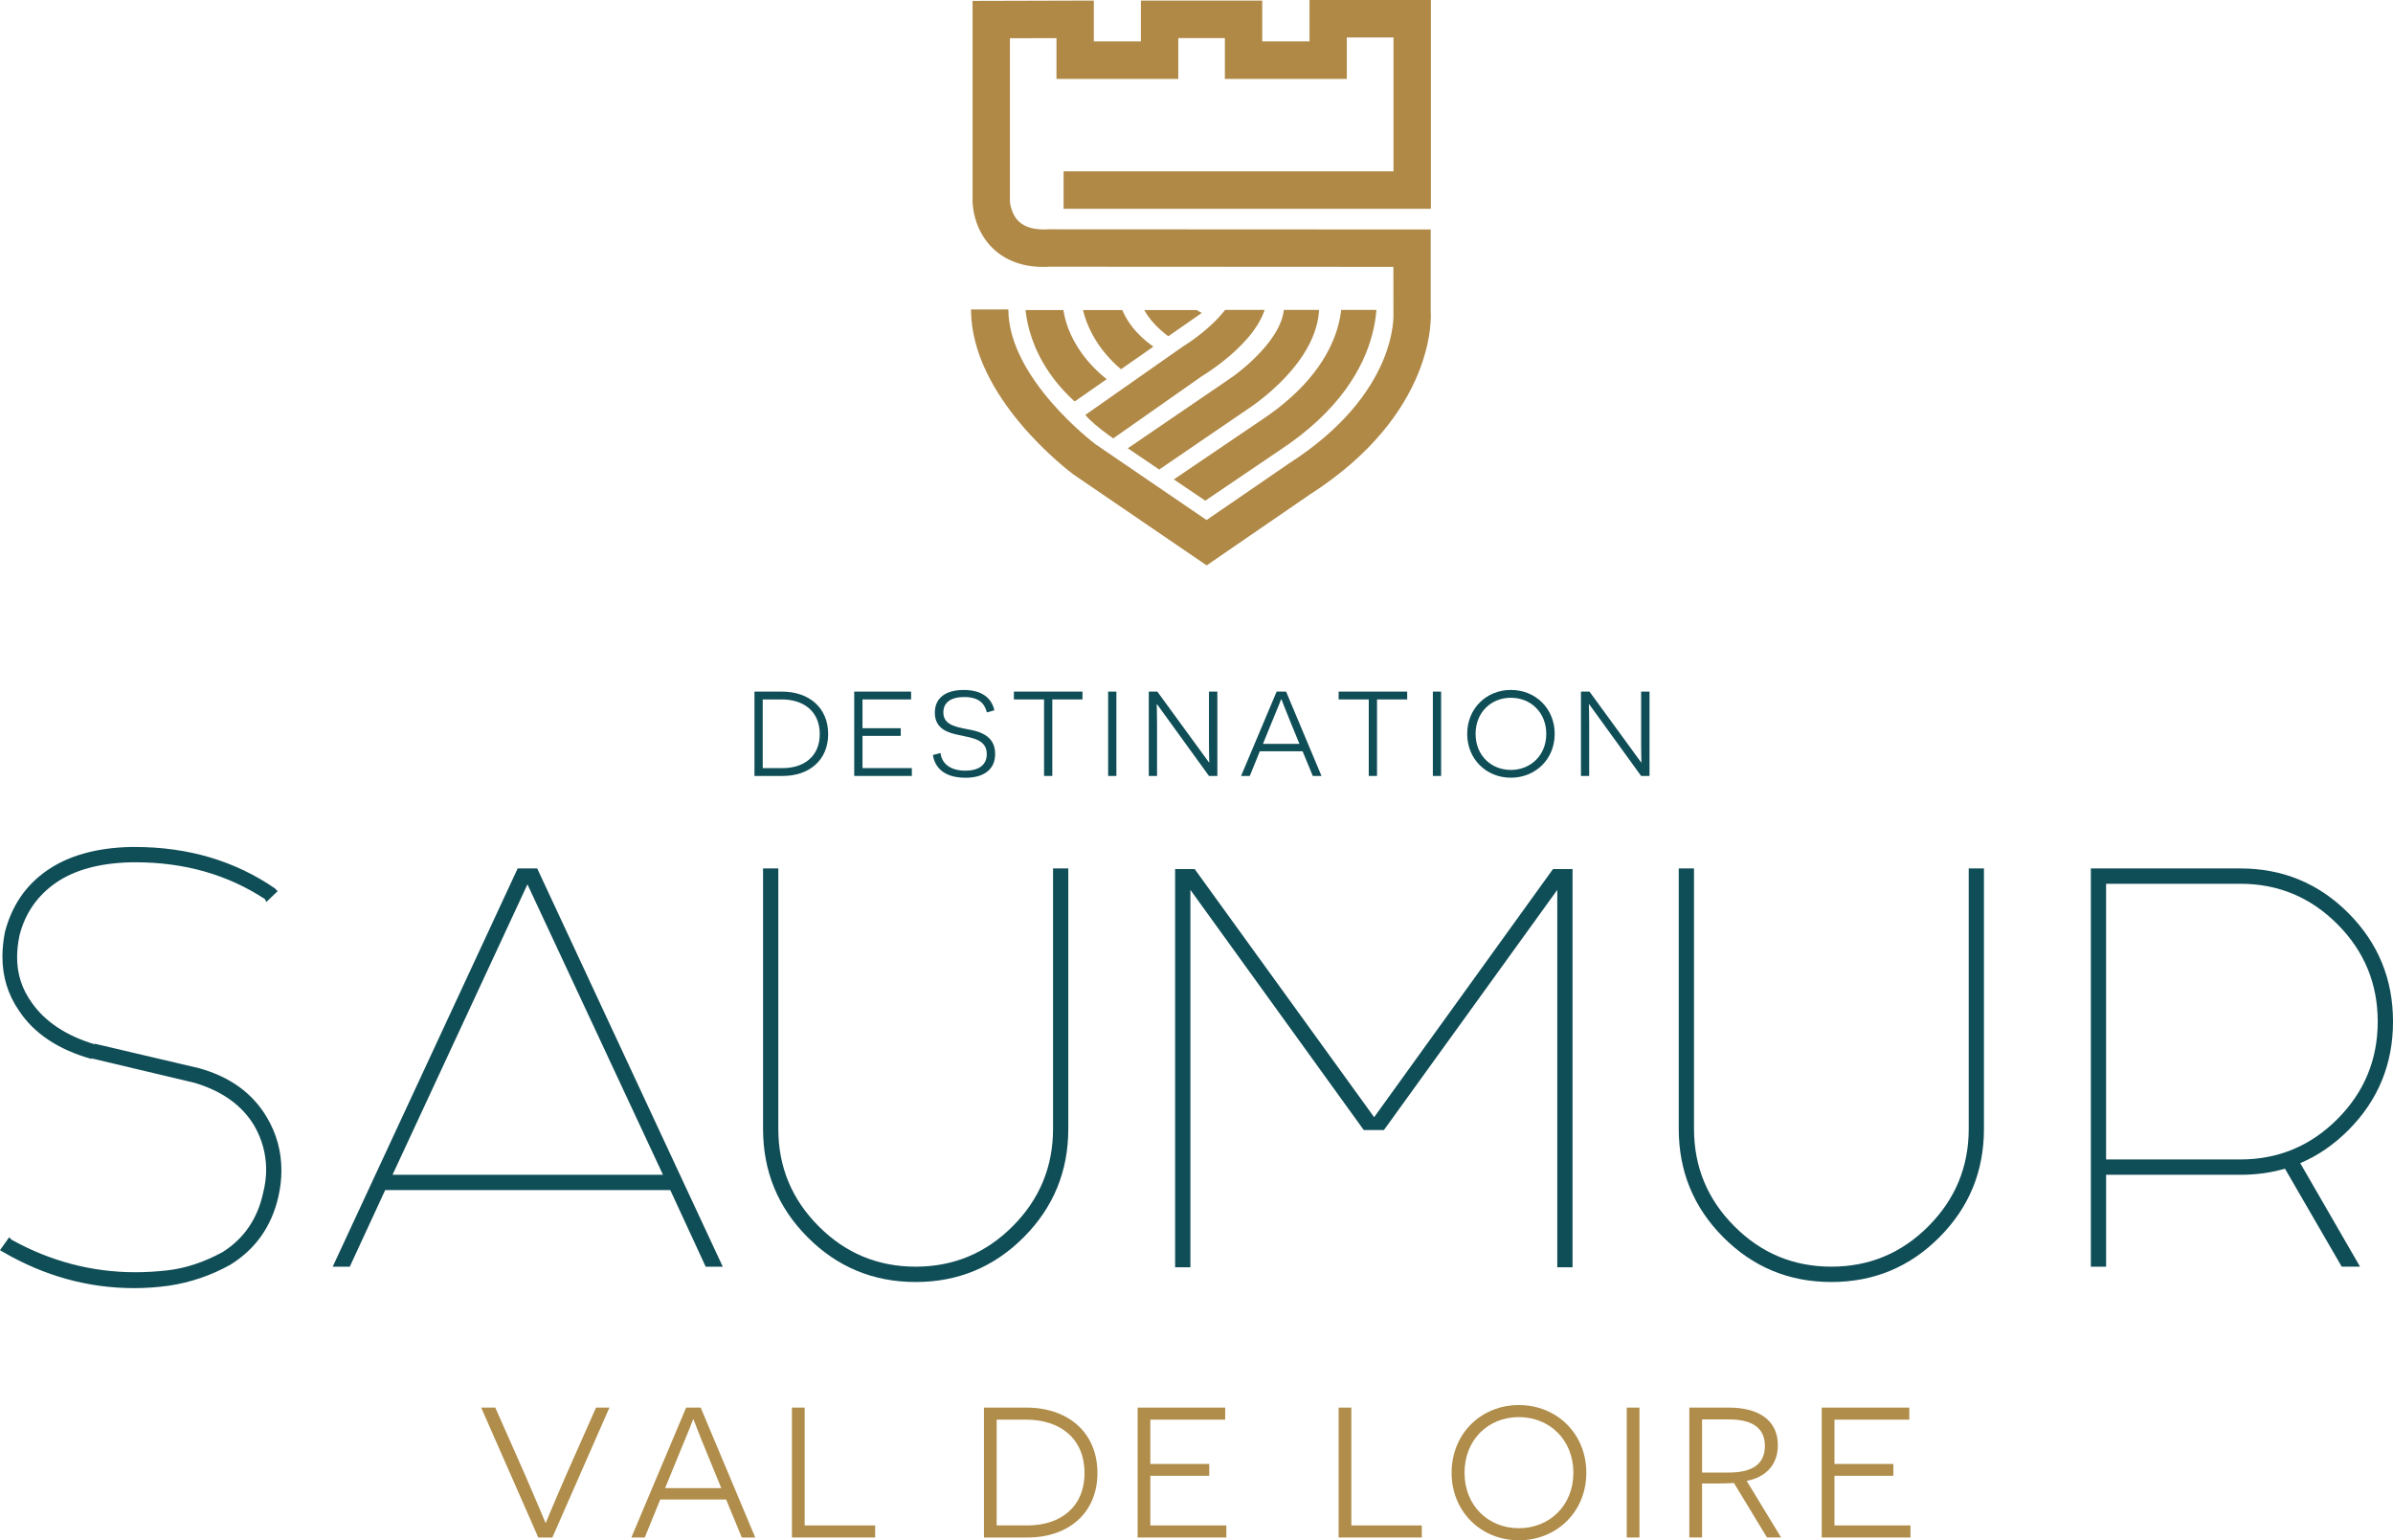 <?xml version="1.0" encoding="utf-8"?>
<!-- Generator: Adobe Illustrator 15.1.0, SVG Export Plug-In . SVG Version: 6.00 Build 0)  -->
<!DOCTYPE svg PUBLIC "-//W3C//DTD SVG 1.1//EN" "http://www.w3.org/Graphics/SVG/1.1/DTD/svg11.dtd">
<svg version="1.1" id="Calque_1" xmlns="http://www.w3.org/2000/svg" xmlns:xlink="http://www.w3.org/1999/xlink" x="0px" y="0px"
	 width="154.198px" height="99.26px" viewBox="0 0 154.198 99.26" enable-background="new 0 0 154.198 99.26" xml:space="preserve">
<path fill="#B08947" d="M77.753,36.435l-8.562-5.845c-0.307-0.227-6.608-4.961-6.623-10.645l2.407-0.005
	c0.011,4.463,5.552,8.64,5.608,8.682l7.165,4.891l5.313-3.649c7.045-4.515,6.73-9.609,6.728-9.659L89.786,17.2l-22.128-0.012
	c-1.462,0.095-2.724-0.287-3.638-1.142c-1.3-1.216-1.349-2.887-1.351-3.073V0.057l7.814-0.022V2.67h3.034V0.038h7.818V2.67h3.046V0
	h7.821v13.456H68.534V11.04h21.26V2.414h-3.008v2.671h-7.858V2.453h-3.003v2.632h-7.849V2.457l-3,0.008v10.5
	c0,0,0.037,0.815,0.597,1.328c0.412,0.375,1.053,0.54,1.91,0.483l24.608,0.012v5.322c0.018,0.172,0.415,6.504-7.804,11.768
	L77.753,36.435z"/>
<g>
	<defs>
		<polygon id="SVGID_1_" points="65.445,19.979 67.353,25.24 69.109,25.97 77.708,19.979 		"/>
	</defs>
	<clipPath id="SVGID_2_">
		<use xlink:href="#SVGID_1_"  overflow="visible"/>
	</clipPath>
	<path clip-path="url(#SVGID_2_)" fill="#B08947" d="M69.859,26.39c-3.899-3.093-3.805-6.802-3.799-6.959l2.426,0.092l-1.213-0.046
		l1.213,0.034c-0.001,0.108-0.01,2.677,2.879,4.968L69.859,26.39z"/>
	<path clip-path="url(#SVGID_2_)" fill="#B08947" d="M73.399,24.65c-3.604-2.265-3.723-5.289-3.726-5.417l2.424-0.083
		c0.005,0.076,0.144,1.898,2.589,3.435L73.399,24.65z"/>
	<path clip-path="url(#SVGID_2_)" fill="#B08947" d="M77.601,22.947c-4.982-2.067-4.332-4.928-4.242-5.248l2.335,0.666l-1.168-0.332
		l1.186,0.253c0,0.011-0.104,1.198,2.817,2.409L77.601,22.947z"/>
</g>
<g>
	<defs>
		<path id="SVGID_3_" d="M78.599,19.97l-8.773,6.52l0.112,0.25c0.626,0.78,2.498,1.99,2.498,1.99l5.399,3.65l4.417-2.45l3.682-2.98
			l3.11-4.75l-0.075-2.23H78.599z"/>
	</defs>
	<clipPath id="SVGID_4_">
		<use xlink:href="#SVGID_3_"  overflow="visible"/>
	</clipPath>
	<path clip-path="url(#SVGID_4_)" fill="#B08947" d="M76.781,32.864l-1.268-1.885l5.669-3.841c6.329-4.151,5.228-8.692,5.178-8.884
		l2.183-0.608c0.071,0.255,1.665,6.287-6.108,11.386L76.781,32.864z"/>
	<path clip-path="url(#SVGID_4_)" fill="#B08947" d="M73.881,30.813l-1.273-1.88l6.44-4.396c1.031-0.665,3.652-2.783,3.693-4.769
		l2.264,0.047c-0.072,3.548-4.237,6.315-4.711,6.619L73.881,30.813z"/>
	<path clip-path="url(#SVGID_4_)" fill="#B08947" d="M71.196,28.628l-1.297-1.864l6.296-4.416c1.676-1.036,3.357-2.712,3.187-3.462
		l2.207-0.508c0.634,2.77-3.349,5.376-4.154,5.871L71.196,28.628z"/>
</g>
<g>
	<path fill="#104E57" d="M17.19,71.995c0.629,1.052,0.944,2.197,0.944,3.435c0,0.553-0.065,1.119-0.197,1.697
		c-0.446,1.922-1.481,3.384-3.108,4.383c-1.232,0.686-2.544,1.131-3.933,1.342c-0.761,0.105-1.509,0.159-2.243,0.159
		c-2.964,0-5.783-0.776-8.458-2.331C0.118,80.628,0.052,80.589,0,80.563l0.59-0.829l0.157,0.158
		c2.518,1.395,5.179,2.093,7.985,2.093c0.655,0,1.337-0.039,2.045-0.118c1.18-0.134,2.373-0.528,3.58-1.187
		c1.363-0.867,2.229-2.13,2.595-3.79c0.131-0.525,0.198-1.027,0.198-1.5c0-1.026-0.263-1.985-0.788-2.883
		c-0.785-1.289-2.059-2.197-3.815-2.724l-6.647-1.578v0.039c-2.151-0.605-3.712-1.646-4.681-3.12
		c-0.708-1.026-1.063-2.185-1.063-3.474c0-0.5,0.053-1.027,0.159-1.58c0.444-1.711,1.355-3.04,2.733-3.988
		c1.377-0.947,3.165-1.448,5.368-1.5h0.277c3.435,0,6.451,0.895,9.047,2.685c0.026,0.054,0.079,0.105,0.157,0.157l-0.747,0.713
		c0-0.054-0.027-0.119-0.081-0.197c-2.412-1.58-5.191-2.371-8.338-2.371H8.417c-2.018,0.054-3.625,0.495-4.818,1.322
		c-1.193,0.829-1.974,1.955-2.34,3.377c-0.106,0.5-0.157,0.975-0.157,1.423c0,1.077,0.315,2.052,0.944,2.921
		c0.865,1.236,2.215,2.131,4.052,2.685v-0.039l6.727,1.579C14.816,69.389,16.271,70.441,17.19,71.995"/>
	<path fill="#104E57" d="M43.191,76.692h-18.37l-2.282,4.937h-1.101l11.919-25.665h1.258l11.958,25.665h-1.101L43.191,76.692z
		 M25.294,75.705H42.72l-8.733-18.714L25.294,75.705z"/>
	<path fill="#104E57" d="M67.855,72.744V55.963h0.983v16.781c0,2.738-0.958,5.068-2.873,6.988c-1.915,1.922-4.234,2.884-6.961,2.884
		c-2.729,0-5.05-0.962-6.963-2.884c-1.915-1.92-2.873-4.25-2.873-6.988V55.963h0.984v16.781c0,2.447,0.866,4.54,2.597,6.277
		c1.729,1.738,3.815,2.606,6.254,2.606c2.438,0,4.523-0.868,6.253-2.606C66.989,77.284,67.855,75.191,67.855,72.744"/>
	<polygon fill="#104E57" points="76.706,57.346 76.706,81.668 75.722,81.668 75.722,56.004 76.981,56.004 88.546,71.995 
		100.071,56.004 101.33,56.004 101.33,81.668 100.347,81.668 100.347,57.346 89.175,72.824 87.878,72.824 	"/>
	<path fill="#104E57" d="M126.859,72.744V55.963h0.981v16.781c0,2.738-0.956,5.068-2.871,6.988
		c-1.914,1.922-4.234,2.884-6.961,2.884c-2.729,0-5.049-0.962-6.964-2.884c-1.913-1.92-2.871-4.25-2.871-6.988V55.963h0.984v16.781
		c0,2.447,0.864,4.54,2.597,6.277c1.729,1.738,3.814,2.606,6.254,2.606s4.523-0.868,6.254-2.606
		C125.993,77.284,126.859,75.191,126.859,72.744"/>
	<path fill="#104E57" d="M134.727,55.965h9.638c2.726,0,5.047,0.961,6.963,2.882c1.913,1.921,2.871,4.251,2.871,6.987
		c0,2.738-0.958,5.068-2.871,6.99c-0.945,0.947-1.981,1.657-3.108,2.131l3.854,6.673h-1.18l-3.658-6.316
		c-0.892,0.263-1.849,0.395-2.871,0.395h-8.654v5.922h-0.983V55.965z M135.71,56.951v17.767h8.654c2.438,0,4.523-0.868,6.253-2.604
		c1.731-1.736,2.597-3.831,2.597-6.279c0-2.447-0.865-4.539-2.597-6.277c-1.729-1.737-3.815-2.605-6.253-2.605H135.71z"/>
	<path fill="#104E57" d="M50.385,44.569c1.75,0,2.979,1.038,2.979,2.737c0,1.689-1.229,2.698-2.92,2.698h-1.829v-5.435H50.385z
		 M50.433,49.499c1.373,0,2.389-0.756,2.389-2.192c0-1.428-0.996-2.233-2.446-2.233h-1.228v4.425H50.433z"/>
	<polygon fill="#104E57" points="55.044,44.569 58.709,44.569 58.709,45.073 55.577,45.073 55.577,46.928 58.042,46.928 
		58.042,47.422 55.577,47.422 55.577,49.498 58.757,49.498 58.757,50.004 55.044,50.004 	"/>
	<path fill="#104E57" d="M60.604,48.528c0.087,0.729,0.696,1.136,1.606,1.136c0.821,0,1.374-0.34,1.374-1.066
		c0-0.943-0.91-1.04-1.808-1.234c-0.649-0.136-1.538-0.369-1.538-1.436c0-0.942,0.686-1.465,1.856-1.465
		c1.063,0,1.779,0.426,1.981,1.31l-0.482,0.136c-0.155-0.612-0.562-0.99-1.46-0.99c-0.861,0-1.345,0.349-1.345,0.99
		c0,0.747,0.667,0.913,1.509,1.076c0.677,0.127,1.828,0.331,1.828,1.603c0,1.028-0.765,1.533-1.915,1.533
		c-0.821,0-1.895-0.252-2.099-1.466L60.604,48.528z"/>
	<polygon fill="#104E57" points="67.808,45.073 67.808,50.004 67.276,50.004 67.276,45.073 65.333,45.073 65.333,44.569 
		69.751,44.569 69.751,45.073 	"/>
	<rect x="71.405" y="44.569" fill="#104E57" width="0.532" height="5.436"/>
	<path fill="#104E57" d="M77.903,50.004l-3.346-4.62h-0.021c0,0.01,0.021,0.592,0.021,1.252v3.368h-0.533v-5.435h0.552l3.326,4.562
		h0.02c0-0.01-0.02-0.573-0.02-1.194v-3.367h0.541v5.435H77.903z"/>
	<path fill="#104E57" d="M81.18,48.413l-0.647,1.591h-0.562l2.291-5.435h0.61l2.281,5.435h-0.561l-0.658-1.591H81.18z
		 M83.171,46.568c-0.415-1-0.59-1.495-0.6-1.506h-0.02c0,0.011-0.213,0.555-0.639,1.574l-0.531,1.3h2.35L83.171,46.568z"/>
	<polygon fill="#104E57" points="88.731,45.073 88.731,50.004 88.199,50.004 88.199,45.073 86.257,45.073 86.257,44.569 
		90.675,44.569 90.675,45.073 	"/>
	<rect x="92.329" y="44.569" fill="#104E57" width="0.532" height="5.436"/>
	<path fill="#104E57" d="M97.356,44.461c1.586,0,2.824,1.193,2.824,2.833c0,1.631-1.238,2.824-2.824,2.824
		c-1.577,0-2.814-1.193-2.814-2.824C94.542,45.655,95.779,44.461,97.356,44.461 M97.356,49.616c1.275,0,2.281-0.942,2.281-2.321
		c0-1.388-1.006-2.329-2.281-2.329c-1.276,0-2.273,0.941-2.273,2.329C95.083,48.674,96.08,49.616,97.356,49.616"/>
	<path fill="#104E57" d="M105.749,50.004l-3.346-4.62h-0.02c0,0.01,0.02,0.592,0.02,1.252v3.368h-0.531v-5.435h0.551l3.326,4.562
		h0.02c0-0.01-0.02-0.573-0.02-1.194v-3.367h0.541v5.435H105.749z"/>
	<path fill="#B08D4A" d="M34.685,99.08l-3.679-8.371h0.908l1.907,4.307c0.923,2.121,1.311,3.078,1.324,3.107h0.031
		c0.014-0.029,0.372-0.927,1.31-3.079l1.921-4.335h0.863l-3.677,8.371H34.685z"/>
	<path fill="#B08D4A" d="M42.545,96.629l-0.998,2.451h-0.863l3.529-8.371h0.938l3.515,8.371H47.8l-1.012-2.451H42.545z
		 M45.613,93.789c-0.641-1.539-0.909-2.303-0.923-2.317h-0.03c0,0.015-0.327,0.853-0.983,2.422l-0.818,2.003h3.618L45.613,93.789z"
		/>
	<polygon fill="#B08D4A" points="51.031,90.71 51.85,90.71 51.85,98.303 56.392,98.303 56.392,99.08 51.031,99.08 	"/>
	<path fill="#B08D4A" d="M66.129,90.709c2.694,0,4.586,1.601,4.586,4.215c0,2.602-1.892,4.156-4.497,4.156h-2.815v-8.371H66.129z
		 M66.203,98.303c2.115,0,3.679-1.166,3.679-3.379c0-2.197-1.535-3.438-3.769-3.438h-1.891v6.816H66.203z"/>
	<polygon fill="#B08D4A" points="73.305,90.71 78.948,90.71 78.948,91.486 74.124,91.486 74.124,94.341 77.92,94.341 77.92,95.104 
		74.124,95.104 74.124,98.303 79.022,98.303 79.022,99.08 73.305,99.08 	"/>
	<polygon fill="#B08D4A" points="86.257,90.71 87.076,90.71 87.076,98.303 91.617,98.303 91.617,99.08 86.257,99.08 	"/>
	<path fill="#B08D4A" d="M97.87,90.545c2.441,0,4.348,1.839,4.348,4.365c0,2.51-1.906,4.35-4.348,4.35
		c-2.428,0-4.332-1.84-4.332-4.35C93.538,92.384,95.442,90.545,97.87,90.545 M97.87,98.482c1.966,0,3.514-1.451,3.514-3.572
		c0-2.138-1.548-3.588-3.514-3.588c-1.965,0-3.5,1.45-3.5,3.588C94.37,97.031,95.905,98.482,97.87,98.482"/>
	<rect x="104.823" y="90.71" fill="#B08D4A" width="0.818" height="8.37"/>
	<path fill="#B08D4A" d="M111.73,95.567c-0.372,0.03-0.759,0.03-0.968,0.03h-1.087v3.482h-0.819v-8.37h2.531
		c1.996,0,3.173,0.852,3.173,2.422c0,1.3-0.819,2.076-2.01,2.301l2.219,3.647h-0.909L111.73,95.567z M111.403,94.895
		c1.52,0,2.322-0.553,2.322-1.718c0-1.212-0.893-1.705-2.322-1.705h-1.728v3.423H111.403z"/>
	<polygon fill="#B08D4A" points="117.387,90.71 123.03,90.71 123.03,91.486 118.207,91.486 118.207,94.341 122.004,94.341 
		122.004,95.104 118.207,95.104 118.207,98.303 123.104,98.303 123.104,99.08 117.387,99.08 	"/>
</g>
</svg>
